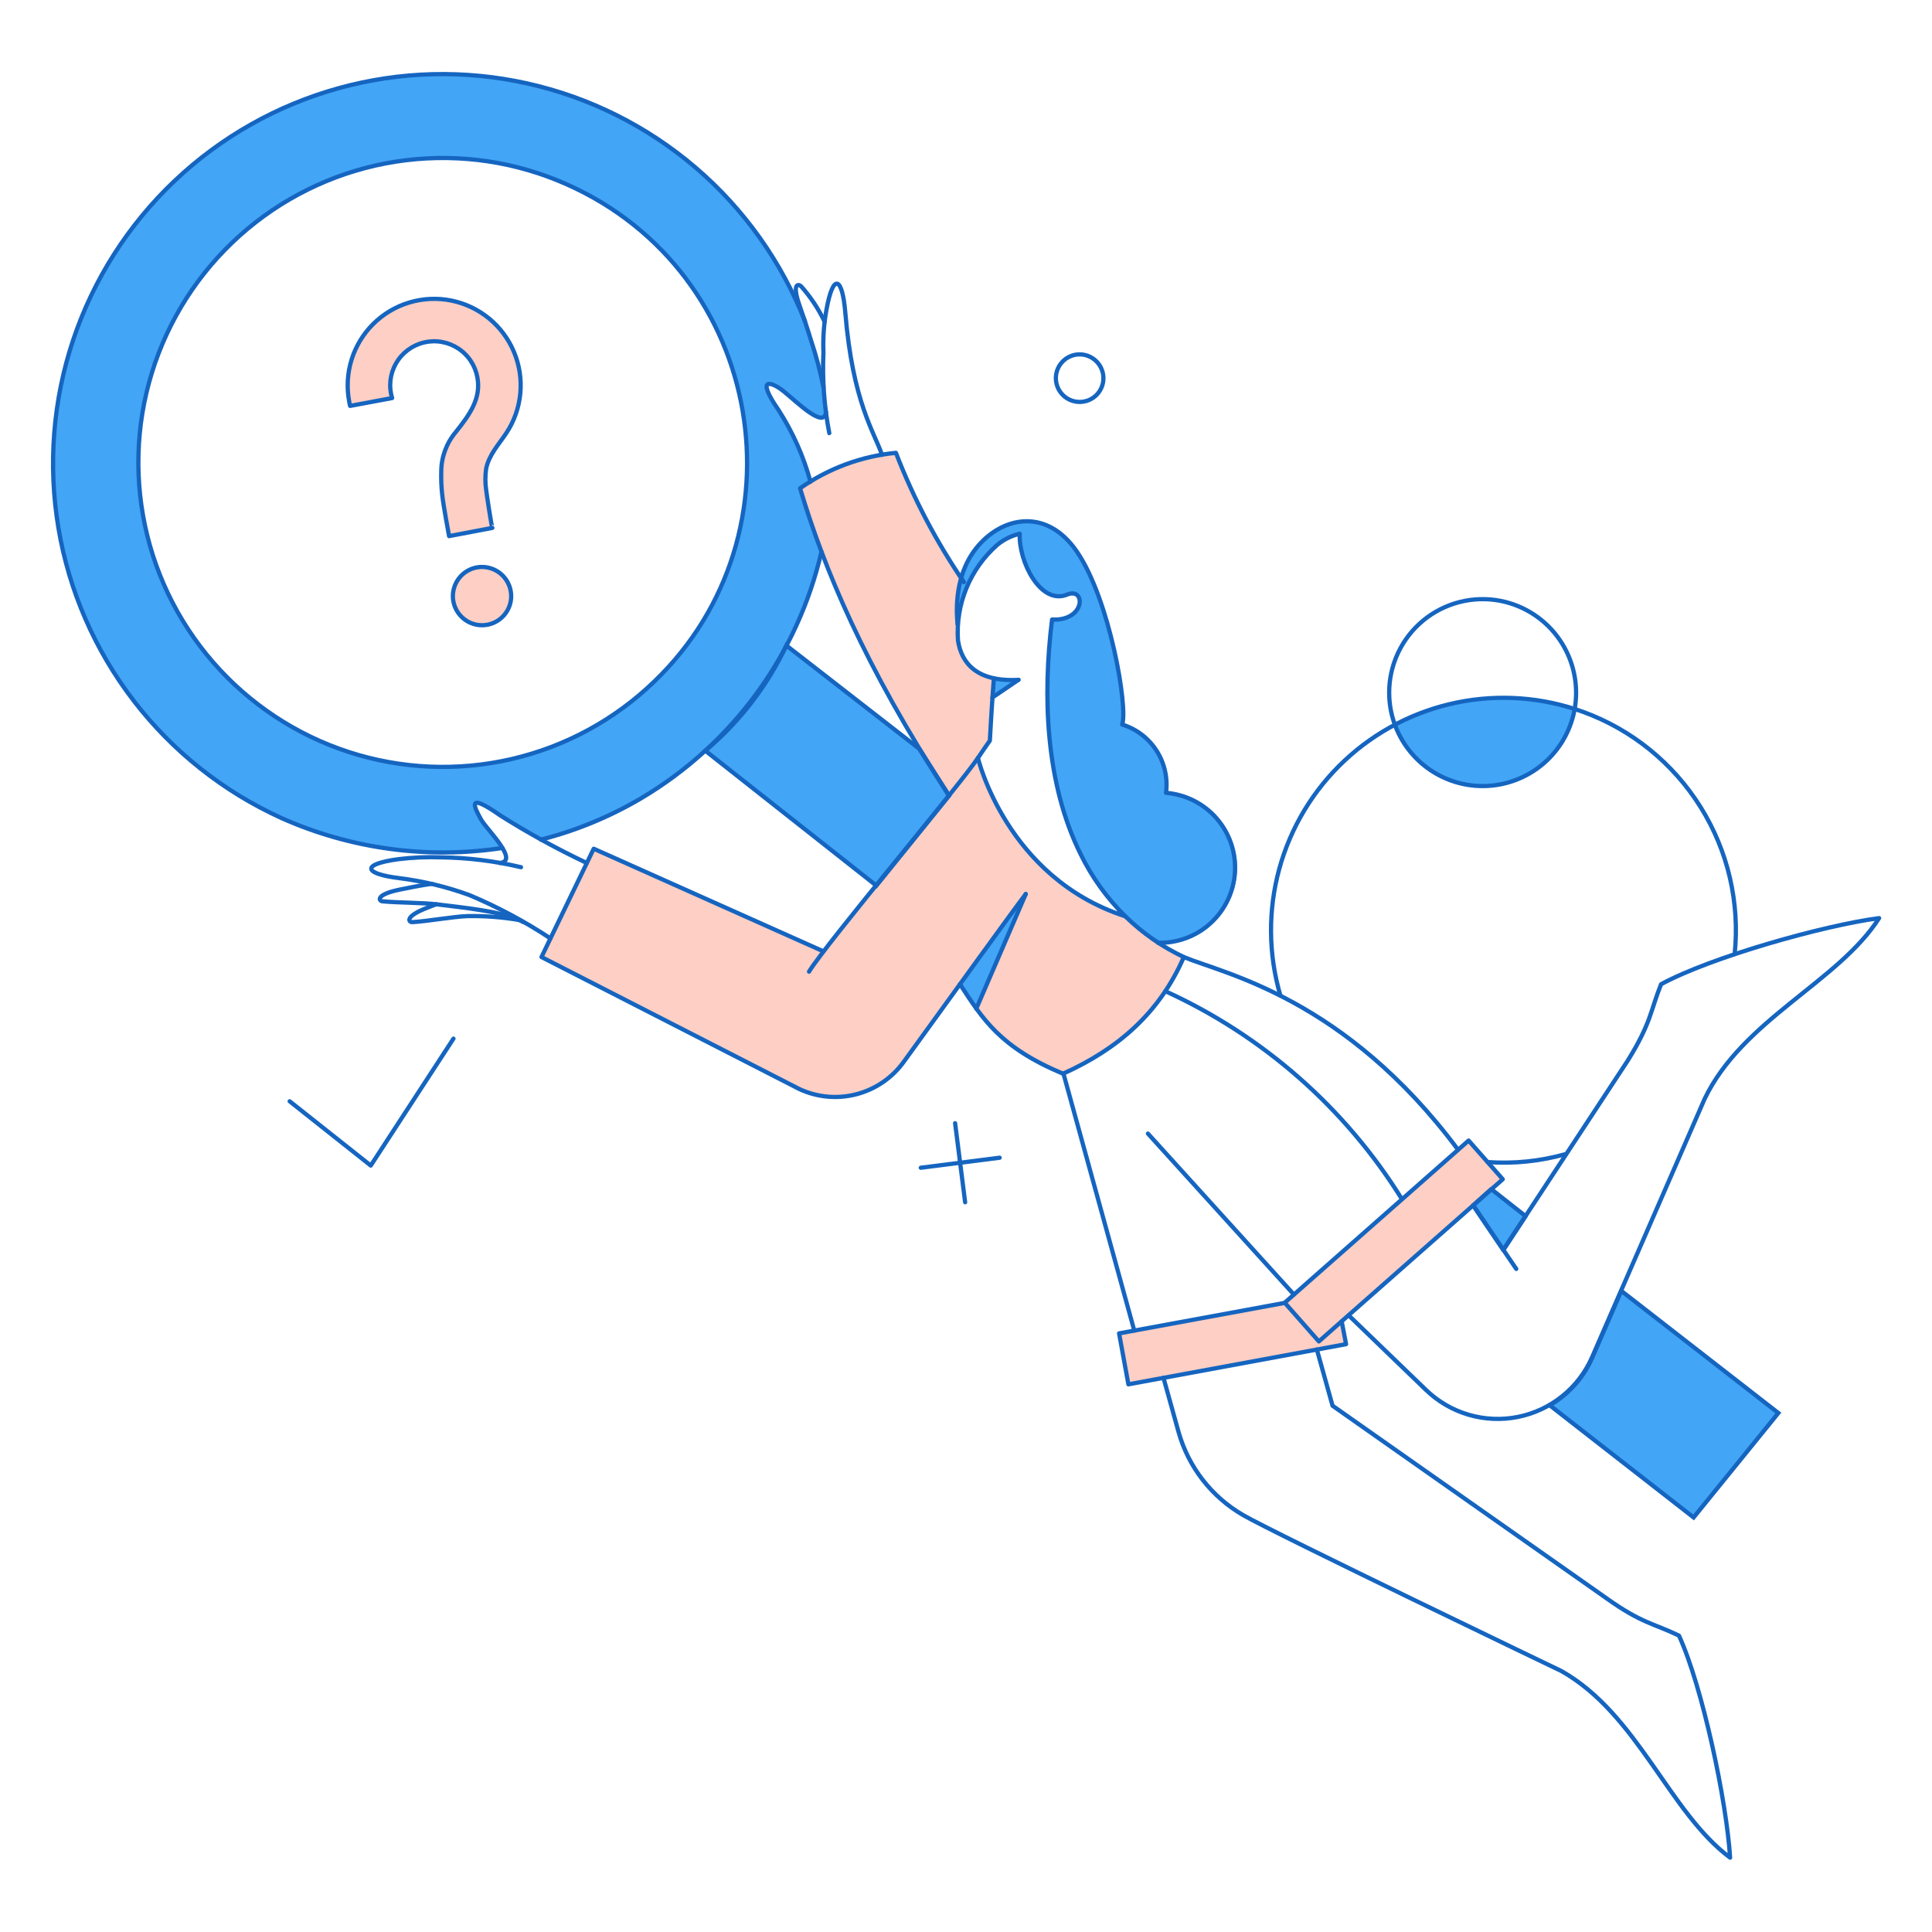 <svg width="456" height="456" viewBox="0 0 456 456" fill="none" xmlns="http://www.w3.org/2000/svg">
<path d="M265.597 216.269C237.541 207.22 230.815 178.901 230.815 178.901C231.757 177.555 232.677 176.194 233.574 174.818L234.481 160.208C219.826 156.156 228.145 138.311 228.145 138.311C221.425 128.489 215.816 117.951 211.421 106.891C203.284 107.684 195.489 110.563 188.791 115.251C194.393 133.951 203.853 157.039 223.955 187.798C215.305 198.597 201.185 215.67 194.384 224.55L140.164 200.276L127.805 225.838L188.662 257C192.866 258.966 197.623 259.405 202.115 258.241C206.608 257.076 210.553 254.381 213.272 250.621L226.591 232.258C231.936 240.448 236.031 247.172 250.865 253.379C266.645 246.278 273.478 237.678 279.397 225.838C274.275 223.476 269.605 220.238 265.597 216.269Z" fill="#FECFC4"/>
<path d="M266.33 326.736L264.132 314.71L315.507 305.23L317.705 317.254L266.33 326.736Z" fill="#FECFC4"/>
<path d="M311.284 316.607L303.224 307.472L346.627 269.198L354.685 278.334L311.284 316.607Z" fill="#FECFC4"/>
<path d="M113.969 133.817C112.146 133.765 110.377 134.44 109.051 135.693C107.725 136.945 106.951 138.673 106.9 140.496C106.848 142.319 107.523 144.088 108.775 145.414C110.028 146.739 111.755 147.513 113.579 147.565C115.402 147.617 117.171 146.942 118.496 145.69C119.822 144.437 120.596 142.709 120.647 140.886C120.699 139.063 120.025 137.294 118.772 135.968C117.52 134.643 115.792 133.869 113.969 133.817Z" fill="#FECFC4"/>
<path d="M119.572 102.181C121.412 99.388 122.537 96.186 122.848 92.856C123.16 89.525 122.649 86.17 121.36 83.083C120.071 79.997 118.044 77.275 115.456 75.156C112.868 73.037 109.8 71.586 106.52 70.93C103.24 70.275 99.85 70.436 96.646 71.398C93.443 72.36 90.525 74.094 88.149 76.448C85.773 78.803 84.012 81.704 83.02 84.899C82.029 88.093 81.837 91.482 82.462 94.768C82.514 95.117 82.585 95.462 82.678 95.802L92.589 93.951C92.179 92.6 92.05 91.179 92.208 89.776C92.366 88.373 92.809 87.017 93.51 85.791C94.211 84.566 95.155 83.496 96.284 82.647C97.413 81.799 98.703 81.191 100.075 80.858C101.448 80.526 102.873 80.478 104.265 80.716C105.657 80.955 106.985 81.475 108.169 82.244C109.353 83.014 110.367 84.017 111.149 85.193C111.931 86.368 112.465 87.691 112.719 89.08C113.626 94.028 110.938 97.826 107.589 102.011C105.391 104.632 104.186 107.944 104.186 111.365C104.2 116.474 104.808 121.567 106.001 126.535L116.21 124.595C115.115 120.025 114.636 115.329 114.788 110.632C115.434 107.354 117.805 104.854 119.572 102.181Z" fill="#FECFC4"/>
<path fill-rule="evenodd" clip-rule="evenodd" d="M93.379 18.159C109.931 16.135 126.721 18.655 141.95 25.448C171.251 38.502 189.25 63.96 194.62 91.771C194.62 91.771 194.751 95.518 195.035 98.406C193.245 99.486 189.722 96.485 186.643 93.86C183.866 91.494 181.45 89.436 180.997 90.963C180.561 92.431 181.609 94.003 183.274 96.498C185.509 99.847 188.851 104.856 191.205 113.506L188.937 115.35C189.624 118.1 191.251 122.723 193.163 128.168L193.948 130.407C190.141 146.868 181.714 162.544 168.397 175.364C157.023 186.366 143 194.243 127.687 198.231C127.347 198.322 125.028 196.816 122.272 195.026C118.504 192.576 113.916 189.597 112.442 189.434C110.103 189.173 115.634 196.308 118.023 199.393C118.24 199.67 118.431 199.915 118.585 200.119C106.534 202.002 94.228 201.466 82.386 198.543C70.543 195.619 59.402 190.366 49.612 183.091C39.821 175.815 31.578 166.663 25.362 156.168C19.146 145.672 15.083 134.044 13.41 121.962C11.736 109.879 12.486 97.585 15.614 85.795C18.743 74.005 24.189 62.957 31.633 53.294C39.077 43.631 48.371 35.548 58.973 29.516C69.575 23.483 81.269 19.623 93.379 18.159ZM95.797 37.821C108.745 36.237 121.881 38.208 133.794 43.522C180.736 64.434 190.588 126.045 154.484 160.797C146.292 168.722 136.333 174.585 125.429 177.901C114.524 181.217 102.987 181.892 91.771 179.87C80.554 177.848 69.979 173.187 60.919 166.272C51.859 159.357 44.574 150.386 39.665 140.099C34.757 129.813 32.365 118.507 32.688 107.114C33.011 95.721 36.039 84.568 41.523 74.576C47.006 64.585 54.788 56.041 64.225 49.65C73.662 43.259 84.484 39.204 95.797 37.821Z" fill="#42A5F5"/>
<path d="M354.815 295.015L360.073 287.04L351.97 280.661L347.705 284.497L354.815 295.015Z" fill="#42A5F5"/>
<path d="M382.66 304.679L375.854 320.332C373.801 325.101 370.264 329.079 365.768 331.675L399.733 358.156L419.733 333.504L382.66 304.679Z" fill="#42A5F5"/>
<path d="M346.843 185.366C352.503 186.157 358.249 184.721 362.871 181.361C367.494 178 370.632 172.977 371.625 167.349C364.65 165.105 357.296 164.281 349.997 164.925C342.698 165.569 335.602 167.669 329.127 171.099C330.52 174.853 332.902 178.161 336.02 180.673C339.139 183.184 342.878 184.806 346.843 185.366Z" fill="#42A5F5"/>
<path d="M216.979 176.745L185.602 152.351C181.091 161.913 174.563 170.385 166.466 177.183L206.847 209.034L224.003 187.787L216.979 176.745Z" fill="#42A5F5"/>
<path d="M242.149 211.054L226.639 232.433C227.73 234.438 229 236.342 230.432 238.12L242.149 211.054Z" fill="#42A5F5"/>
<path d="M234.221 164.677L240.382 160.326C238.429 160.453 236.468 160.41 234.522 160.196L234.221 164.677Z" fill="#42A5F5"/>
<path d="M275.207 187.133C275.661 183.658 274.872 180.134 272.979 177.185C271.087 174.235 268.213 172.049 264.865 171.013C265.293 169.782 265.426 168.468 265.253 167.176C262.408 146.403 258.097 133.601 250.985 126.276C246.158 121.23 236.289 122.052 230.427 129.42C224.606 136.8 226.069 146.534 226.031 147.342C226.621 140.091 230.006 133.352 235.47 128.549C237 127.293 238.799 126.408 240.727 125.963C240.425 132.517 245.641 142.902 251.934 140.316C256.142 138.599 256.648 146.215 248.356 146.215C246.115 164.186 246.804 184.781 255.08 201.557L256.416 204.098C260.484 211.506 266.299 217.81 273.356 222.46C278.043 222.705 282.635 221.078 286.123 217.937C289.61 214.797 291.708 210.4 291.954 205.713C292.198 201.027 290.571 196.435 287.431 192.948C284.29 189.461 279.894 187.364 275.207 187.117V187.133Z" fill="#42A5F5"/>
<path d="M354.815 295.015L360.073 287.04L351.97 280.661L347.705 284.497L354.815 295.015Z" stroke="#1565C0" stroke-linejoin="round"/>
<path d="M382.66 304.679L375.854 320.332C373.801 325.101 370.264 329.079 365.768 331.675L399.733 358.156L419.733 333.504L382.66 304.679Z" stroke="#1565C0"/>
<path d="M216.979 176.745L185.602 152.351C181.091 161.913 174.563 170.385 166.466 177.183L206.847 209.034L224.003 187.787L216.979 176.745Z" stroke="#1565C0"/>
<path d="M227.496 137.394C220.988 127.878 215.607 117.638 211.462 106.879C203.323 107.669 195.528 110.553 188.835 115.251C194.438 133.955 203.876 157.015 223.998 187.789" stroke="#1565C0" stroke-linecap="round" stroke-linejoin="round"/>
<path d="M195.731 102.224C194.523 95.936 194.06 89.528 194.352 83.132C194.223 79.827 194.452 76.517 195.033 73.261C196.621 64.33 198.796 65.201 199.515 73.821C201.273 94.938 206.321 101.923 208.177 107.354" stroke="#1565C0" stroke-linecap="round" stroke-linejoin="round"/>
<path d="M194.651 75.976C193.206 72.928 191.334 70.102 189.091 67.582C188.41 66.929 186.822 66.863 188.789 72.324C189.211 73.49 190.897 78.531 191.419 80.341C192.628 83.953 193.607 87.638 194.35 91.373" stroke="#1565C0" stroke-linecap="round" stroke-linejoin="round"/>
<path d="M194.955 97.181C194.654 101.448 188.063 94.849 184.956 92.354C182.158 90.108 178.15 88.681 183.792 96.836C187.135 102.04 189.664 107.723 191.292 113.69" stroke="#1565C0" stroke-linecap="round" stroke-linejoin="round"/>
<path d="M357.875 299.497L347.705 284.497" stroke="#1565C0" stroke-linecap="round" stroke-linejoin="round"/>
<path d="M234.579 160.085C234.579 160.085 234.103 166.056 233.628 174.806C232.677 176.155 231.743 177.516 230.827 178.889" stroke="#1565C0" stroke-linecap="round" stroke-linejoin="round"/>
<path d="M240.384 160.455L234.239 164.624" stroke="#1565C0" stroke-linecap="round" stroke-linejoin="round"/>
<path d="M305.38 305.532L270.942 267.56" stroke="#1565C0" stroke-linecap="round" stroke-linejoin="round"/>
<path d="M242.106 211.01L230.427 238.077" stroke="#1565C0" stroke-linecap="round" stroke-linejoin="round"/>
<path d="M330.895 283.032C317.514 261.526 298.083 244.449 275.037 233.941" stroke="#1565C0" stroke-linecap="round" stroke-linejoin="round"/>
<path d="M267.716 314.05L250.985 253.336" stroke="#1565C0" stroke-linecap="round" stroke-linejoin="round"/>
<path d="M316.67 311.866L317.705 317.254L266.33 326.736L264.132 314.711L303.224 307.515" stroke="#1565C0" stroke-linecap="round" stroke-linejoin="round"/>
<path d="M273.313 222.519C277.93 222.642 282.413 220.957 285.807 217.825C289.201 214.692 291.238 210.358 291.485 205.746C291.732 201.134 290.169 196.607 287.129 193.13C284.089 189.653 279.811 187.5 275.207 187.129C275.661 183.654 274.872 180.13 272.979 177.18C271.087 174.23 268.213 172.044 264.865 171.008C266.26 166.963 261.945 141.544 254.175 130.196C246.884 119.547 236.226 122.04 230.384 129.416C224.543 136.791 226.026 146.528 225.988 147.338" stroke="#1565C0" stroke-linecap="round" stroke-linejoin="round"/>
<path d="M354.814 295.015L384.168 250.362C389.769 241.353 389.553 238.508 392.053 232.304C403.778 225.924 430.37 218.424 443.517 216.7C433.861 231.786 411.235 240.707 402.312 259.413L375.806 320.271C374.24 323.875 371.823 327.047 368.764 329.514C365.704 331.981 362.092 333.67 358.238 334.436C354.383 335.202 350.4 335.023 346.629 333.915C342.858 332.807 339.412 330.802 336.584 328.073L318.308 310.446" stroke="#1565C0" stroke-linecap="round" stroke-linejoin="round"/>
<path d="M311.285 316.607L303.225 307.471L346.627 269.198L354.686 278.333L311.285 316.607Z" stroke="#1565C0" stroke-linecap="round" stroke-linejoin="round"/>
<path d="M117.973 203.683C122.671 203.209 114.86 195.759 113.576 193.474C111.841 190.377 110.001 186.791 118.102 192.483C124.665 196.625 131.473 200.367 138.488 203.687" stroke="#1565C0" stroke-linecap="round" stroke-linejoin="round"/>
<path d="M274.606 325.184L278.181 338.029C280.514 346.283 285.972 353.302 293.397 357.596C300.811 361.906 368.521 394.404 368.521 394.404C386.582 404.613 393.95 427.764 408.347 438.453C407.528 425.221 401.838 398.154 396.278 386.049C390.345 383.168 387.457 383.156 379.211 377.258L314.515 331.786L310.811 318.51" stroke="#1565C0" stroke-linecap="round" stroke-linejoin="round"/>
<path d="M242.106 211.011C239.651 214.2 224.93 234.57 213.272 250.663C210.55 254.42 206.604 257.111 202.113 258.274C197.622 259.438 192.866 259.001 188.662 257.038L127.805 225.881L140.13 200.323L194.35 224.545" stroke="#1565C0" stroke-linecap="round" stroke-linejoin="round"/>
<path d="M265.597 216.269C269.634 220.223 274.302 223.475 279.411 225.89C273.694 239.048 263.912 247.567 250.899 253.422C236.024 247.195 231.952 240.534 226.582 232.308" stroke="#1565C0" stroke-linecap="round" stroke-linejoin="round"/>
<path d="M344.127 271.353C317.426 235.563 289.132 229.899 279.411 225.89" stroke="#1565C0" stroke-linecap="round" stroke-linejoin="round"/>
<path d="M230.815 178.901C230.815 178.901 237.539 207.217 265.597 216.269C261.271 212.002 257.7 207.032 255.037 201.571C246.741 184.817 246.071 164.202 248.313 146.23H249.433C256.239 145.843 256.112 138.597 251.89 140.332C245.595 142.912 240.384 132.53 240.686 125.981C238.759 126.43 236.96 127.314 235.427 128.565C232.24 131.356 229.74 134.845 228.123 138.761C226.506 142.677 225.816 146.913 226.105 151.14C226.909 156.618 230.681 160.997 240.384 160.461" stroke="#1565C0" stroke-linecap="round" stroke-linejoin="round"/>
<path d="M230.815 178.901C226.763 185.026 195.171 222.476 190.947 229.33" stroke="#1565C0" stroke-linecap="round" stroke-linejoin="round"/>
<path d="M101.9 208.597C99.831 208.855 95.566 209.72 94.314 209.976C88.626 211.147 89.359 212.648 90.264 212.735C93.926 213.082 99.874 213.039 103.279 213.467C108.753 214.159 119.314 215.148 123.452 217.605" stroke="#1565C0" stroke-linecap="round" stroke-linejoin="round"/>
<path d="M102.978 213.424C102.07 213.769 101.253 214.071 100.866 214.243C95.434 216.312 96.428 217.703 97.331 217.646C100.997 217.431 106.859 216.355 110.305 216.224C114.449 216.146 118.592 216.464 122.676 217.172" stroke="#1565C0" stroke-linecap="round" stroke-linejoin="round"/>
<path d="M260.425 89.597C260.358 90.706 259.964 91.771 259.291 92.655C258.619 93.539 257.699 94.203 256.648 94.563C255.863 94.833 255.028 94.926 254.202 94.834C253.377 94.742 252.583 94.469 251.876 94.033C251.17 93.597 250.568 93.011 250.116 92.315C249.663 91.619 249.371 90.831 249.259 90.009C249.147 89.186 249.22 88.349 249.47 87.558C249.721 86.766 250.144 86.04 250.709 85.432C251.274 84.824 251.967 84.349 252.737 84.04C253.508 83.732 254.338 83.598 255.166 83.649C256.65 83.747 258.035 84.427 259.02 85.541C260.005 86.655 260.51 88.113 260.425 89.597Z" stroke="#1565C0" stroke-linecap="round" stroke-linejoin="round"/>
<path d="M409.424 225.191C410.677 213.046 407.842 200.83 401.37 190.477C394.897 180.124 385.156 172.225 373.689 168.032C364.16 164.549 353.851 163.777 343.908 165.802C333.966 167.826 324.78 172.568 317.372 179.501C309.963 186.433 304.622 195.284 301.941 205.07C299.261 214.856 299.347 225.193 302.19 234.933" stroke="#1565C0" stroke-linecap="round" stroke-linejoin="round"/>
<path d="M351.108 274.279C357.276 274.717 363.472 274.089 369.427 272.426" stroke="#1565C0" stroke-linecap="round" stroke-linejoin="round"/>
<path d="M352.961 141.618C349.731 141.173 346.443 141.449 343.332 142.427C340.221 143.404 337.366 145.059 334.971 147.272C332.576 149.485 330.701 152.201 329.481 155.225C328.262 158.248 327.727 161.505 327.916 164.76C328.172 169.114 329.713 173.294 332.344 176.773C334.974 180.252 338.577 182.873 342.696 184.305C346.815 185.738 351.267 185.918 355.488 184.822C359.709 183.727 363.512 181.405 366.414 178.15C369.316 174.893 371.187 170.85 371.791 166.53C372.591 160.731 371.057 154.851 367.527 150.18C363.997 145.51 358.759 142.431 352.961 141.618Z" stroke="#1565C0" stroke-linecap="round" stroke-linejoin="round"/>
<path d="M190.001 75.847C184.504 61.828 175.647 49.374 164.209 39.58C152.771 29.787 139.101 22.953 124.403 19.682C109.704 16.41 94.427 16.799 79.914 20.817C65.402 24.833 52.098 32.355 41.174 42.719C30.25 53.083 22.04 65.972 17.265 80.253C12.49 94.535 11.298 109.77 13.792 124.62C16.287 139.471 22.391 153.481 31.57 165.418C40.748 177.356 52.719 186.855 66.43 193.082C82.768 200.369 100.851 202.823 118.54 200.15" stroke="#1565C0" stroke-linecap="round" stroke-linejoin="round"/>
<path d="M193.88 130.239C191.087 142.315 185.873 153.698 178.553 163.699C171.233 173.701 161.959 182.113 151.294 188.427C143.924 192.778 135.972 196.058 127.678 198.168" stroke="#1565C0" stroke-linecap="round" stroke-linejoin="round"/>
<path d="M133.794 43.522C121.881 38.208 108.746 36.237 95.798 37.82C82.85 39.404 70.577 44.481 60.295 52.509C50.014 60.537 42.111 71.212 37.435 83.39C32.759 95.567 31.486 108.788 33.752 121.634C36.019 134.48 41.739 146.467 50.3 156.309C58.861 166.152 69.939 173.478 82.347 177.503C94.755 181.528 108.024 182.1 120.732 179.157C133.441 176.214 145.108 169.867 154.483 160.797C190.588 126.045 180.736 64.434 133.794 43.522Z" stroke="#1565C0" stroke-linecap="round" stroke-linejoin="round"/>
<path d="M68.368 259.93L87.506 275.101L107.029 245.146" stroke="#1565C0" stroke-linecap="round" stroke-linejoin="round"/>
<path d="M235.944 273.25L217.324 275.618" stroke="#1565C0" stroke-linecap="round" stroke-linejoin="round"/>
<path d="M227.798 283.765L225.427 265.103" stroke="#1565C0" stroke-linecap="round" stroke-linejoin="round"/>
<path d="M120.65 140.886C120.611 142.246 120.171 143.564 119.383 144.673C118.596 145.783 117.497 146.634 116.226 147.119C114.955 147.604 113.569 147.701 112.242 147.398C110.916 147.095 109.709 146.406 108.775 145.417C107.84 144.428 107.22 143.185 106.992 141.843C106.765 140.502 106.94 139.123 107.496 137.882C108.052 136.64 108.964 135.591 110.116 134.867C111.268 134.144 112.609 133.778 113.969 133.817C115.79 133.873 117.516 134.648 118.767 135.973C120.019 137.297 120.696 139.064 120.65 140.886Z" stroke="#1565C0" stroke-linecap="round" stroke-linejoin="round"/>
<path d="M119.529 102.181C121.369 99.388 122.494 96.186 122.805 92.856C123.117 89.525 122.606 86.17 121.317 83.083C120.028 79.997 118.001 77.275 115.413 75.156C112.825 73.037 109.757 71.586 106.477 70.93C103.197 70.275 99.806 70.436 96.603 71.398C93.4 72.36 90.482 74.094 88.106 76.448C85.73 78.803 83.969 81.704 82.978 84.899C81.986 88.093 81.794 91.482 82.419 94.768C82.469 95.117 82.542 95.462 82.635 95.802L92.549 93.951C92.136 92.599 92.003 91.177 92.16 89.772C92.317 88.367 92.759 87.009 93.459 85.781C94.16 84.553 95.104 83.482 96.234 82.632C97.363 81.782 98.655 81.173 100.029 80.84C101.403 80.508 102.83 80.459 104.223 80.699C105.616 80.938 106.946 81.459 108.13 82.231C109.315 83.003 110.329 84.008 111.11 85.186C111.892 86.364 112.425 87.689 112.676 89.08C113.583 94.028 110.895 97.826 107.546 102.011C105.348 104.632 104.143 107.944 104.143 111.365C104.093 113.202 104.175 115.042 104.384 116.871C104.636 119.275 105.997 126.535 105.997 126.535L116.206 124.595C116.076 124.595 114.826 116.494 114.74 115.589C114.503 113.945 114.503 112.276 114.74 110.632C115.391 107.354 117.762 104.854 119.529 102.181Z" stroke="#1565C0" stroke-linecap="round" stroke-linejoin="round"/>
<path d="M129.915 221.485C123.879 217.5 117.488 214.082 110.822 211.276C105.471 209.32 99.915 207.975 94.261 207.267C85.942 206.247 84.992 204.007 94.046 202.785C97.377 202.381 100.735 202.237 104.089 202.354C110.448 202.435 116.779 203.216 122.968 204.681" stroke="#1565C0" stroke-linecap="round" stroke-linejoin="round"/>
</svg>

